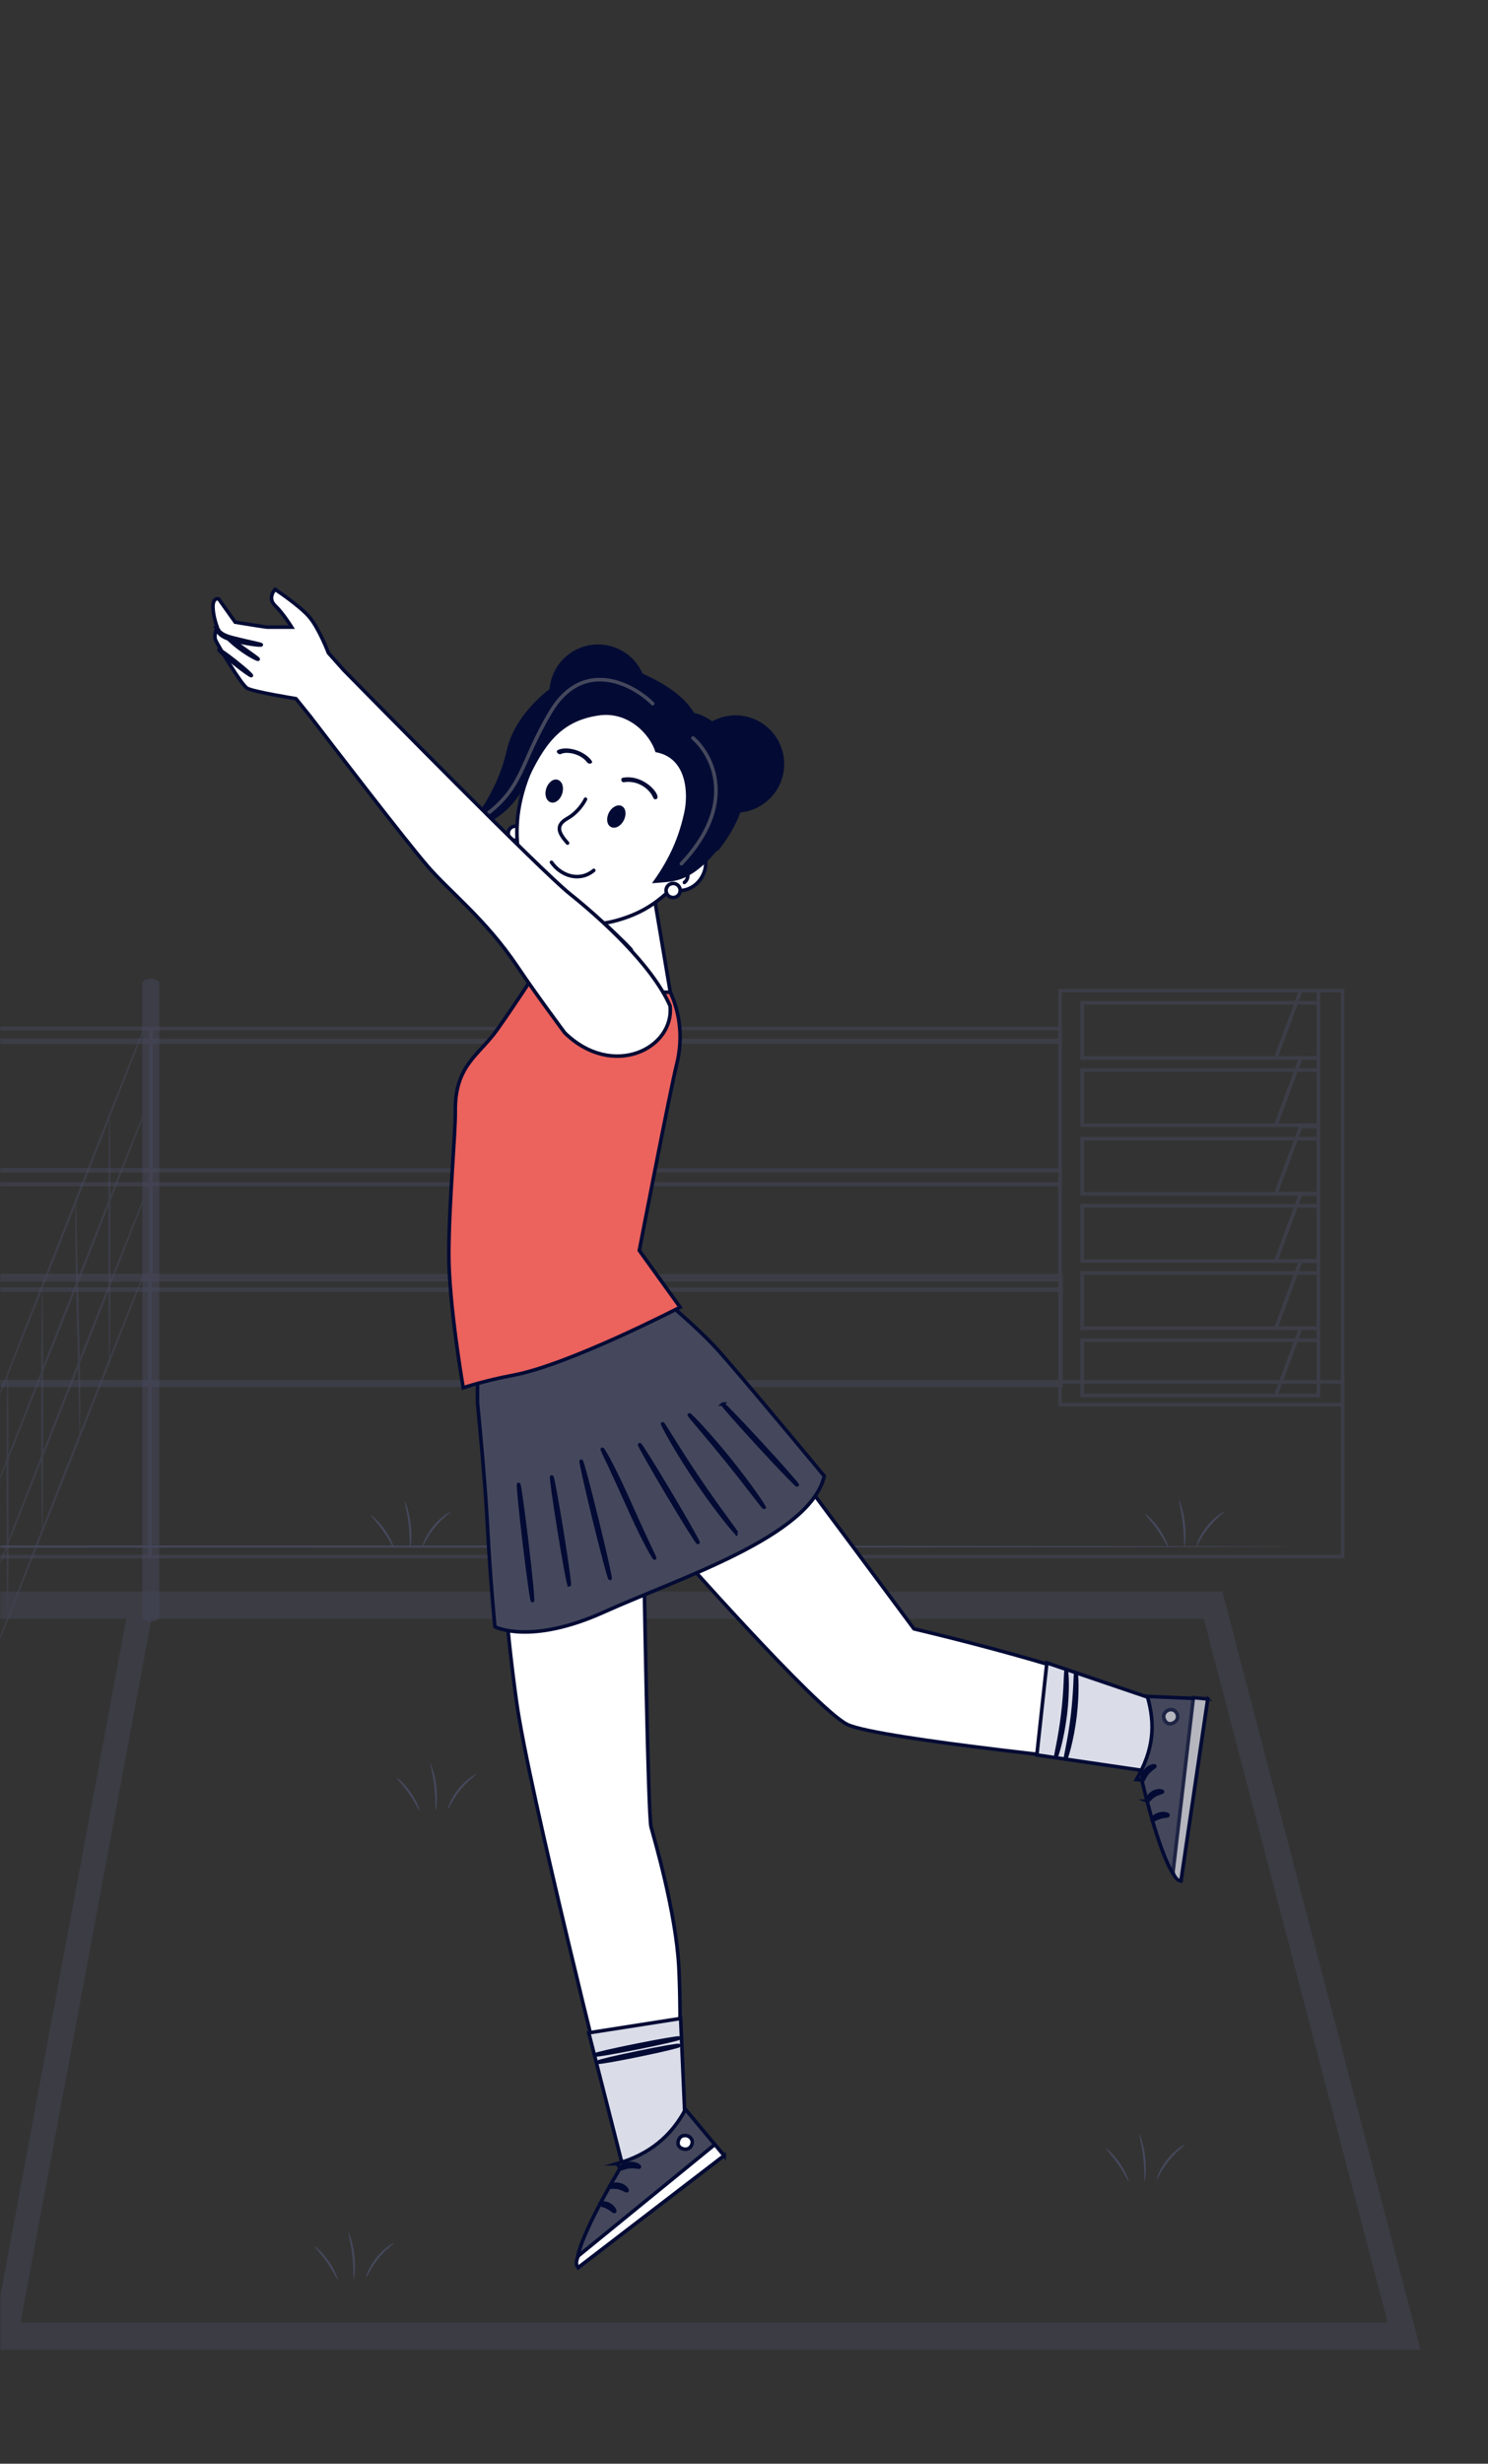 <?xml version="1.0" encoding="UTF-8"?> <svg xmlns="http://www.w3.org/2000/svg" width="415" height="687" viewBox="0 0 415 687" fill="none"><rect x="0" y="0" width="415" height="687" fill="#333333" stroke="none"/><mask id="mask0_7182_9970" style="mask-type:alpha" maskUnits="userSpaceOnUse" x="0" y="0" width="415" height="687"><rect width="415" height="687" fill="#D9D9D9"></rect></mask><g mask="url(#mask0_7182_9970)"><mask id="mask1_7182_9970" style="mask-type:alpha" maskUnits="userSpaceOnUse" x="-19" y="48" width="437" height="725"><rect width="436.093" height="725" transform="matrix(-1 0 0 1 417.164 48)" fill="#D9D9D9"></rect></mask><g mask="url(#mask1_7182_9970)"><g clip-path="url(#clip0_7182_9970)"><g opacity="0.5"><path d="M-272.703 326.394H42.09V330.147H-272.703V326.394Z" stroke="#45485C" stroke-miterlimit="10"></path><path d="M-272.703 330.269H42.09V356.854H-272.703V330.269Z" stroke="#45485C" stroke-miterlimit="10"></path><path d="M-272.969 359.691H41.824V386.277H-272.969V359.691Z" stroke="#45485C" stroke-miterlimit="10"></path><path d="M-272.703 290.126H42.09V326.25H-272.703V290.126Z" stroke="#45485C" stroke-miterlimit="10"></path><path d="M-272.703 286.813H42.09V290.567H-272.703V286.813Z" stroke="#45485C" stroke-miterlimit="10"></path><path d="M-272.969 355.762H41.824V359.515H-272.969V355.762Z" stroke="#45485C" stroke-miterlimit="10"></path><path d="M-351.51 385.328H41.824V434.06H-351.51V385.328Z" stroke="#45485C" stroke-miterlimit="10"></path><path d="M374.462 391.697H295.656V276.237H374.462V391.697Z" stroke="#45485C" stroke-miterlimit="10"></path><path d="M367.705 295.006H301.816V279.616H367.705V295.006Z" stroke="#45485C" stroke-miterlimit="10"></path><path d="M362.768 276.237L355.835 295.006H367.703V276.237H362.768Z" stroke="#45485C" stroke-miterlimit="10"></path><path d="M367.705 313.764H301.816V298.373H367.705V313.764Z" stroke="#45485C" stroke-miterlimit="10"></path><path d="M362.768 295.006L355.835 313.763H367.703V295.006H362.768Z" stroke="#45485C" stroke-miterlimit="10"></path><path d="M367.705 332.896H301.816V317.506H367.705V332.896Z" stroke="#45485C" stroke-miterlimit="10"></path><path d="M362.768 314.139L355.835 332.896H367.703V314.139H362.768Z" stroke="#45485C" stroke-miterlimit="10"></path><path d="M367.705 351.632H301.816V336.242H367.705V351.632Z" stroke="#45485C" stroke-miterlimit="10"></path><path d="M362.768 332.874L355.835 351.632H367.703V332.874H362.768Z" stroke="#45485C" stroke-miterlimit="10"></path><path d="M367.705 370.367H301.816V354.977H367.705V370.367Z" stroke="#45485C" stroke-miterlimit="10"></path><path d="M362.768 351.609L355.835 370.367H367.703V351.609H362.768Z" stroke="#45485C" stroke-miterlimit="10"></path><path d="M367.705 389.113H301.816V373.723H367.705V389.113Z" stroke="#45485C" stroke-miterlimit="10"></path><path d="M362.768 370.344L355.835 389.101H367.703V370.344H362.768Z" stroke="#45485C" stroke-miterlimit="10"></path><path d="M295.664 330.158L-19.129 330.158V326.404L295.664 326.404V330.158Z" stroke="#45485C" stroke-miterlimit="10"></path><path d="M295.664 356.854L-19.129 356.854L-19.129 330.268L295.664 330.268V356.854Z" stroke="#45485C" stroke-miterlimit="10"></path><path d="M295.918 386.277L-18.875 386.277L-18.875 359.692L295.918 359.692V386.277Z" stroke="#45485C" stroke-miterlimit="10"></path><path d="M295.664 326.261L-19.129 326.261L-19.129 290.137L295.664 290.137V326.261Z" stroke="#45485C" stroke-miterlimit="10"></path><path d="M295.664 290.567L-19.129 290.567V286.814L295.664 286.814V290.567Z" stroke="#45485C" stroke-miterlimit="10"></path><path d="M295.918 359.504L-18.875 359.504V355.75L295.918 355.75V359.504Z" stroke="#45485C" stroke-miterlimit="10"></path><path d="M374.459 434.07L-18.875 434.07L-18.875 385.338L374.459 385.338V434.07Z" stroke="#45485C" stroke-miterlimit="10"></path></g><path d="M-358.662 431.256C-358.662 431.41 -197.65 431.543 0.922 431.543C199.494 431.543 360.539 431.41 360.539 431.256C360.539 431.101 199.56 430.969 0.922 430.969C-197.716 430.969 -358.662 431.101 -358.662 431.256Z" fill="#45485C"></path><path d="M125.59 421.606C125.535 421.474 122.951 422.876 120.721 425.669C118.469 428.44 117.652 431.255 117.784 431.289C117.95 431.355 118.988 428.705 121.163 426.033C123.316 423.34 125.689 421.761 125.579 421.617L125.59 421.606Z" fill="#45485C"></path><path d="M112.915 418.735C112.749 418.79 113.577 421.595 113.975 425.161C114.383 428.727 114.195 431.652 114.372 431.663C114.516 431.686 114.968 428.738 114.549 425.094C114.151 421.462 113.058 418.68 112.915 418.735Z" fill="#45485C"></path><path d="M103.475 422.555C103.354 422.677 105.165 424.465 106.931 427.016C108.72 429.566 109.757 431.884 109.912 431.807C110.044 431.763 109.227 429.29 107.406 426.684C105.595 424.068 103.564 422.434 103.475 422.544V422.555Z" fill="#45485C"></path><path d="M341.504 421.509C341.449 421.376 338.865 422.778 336.635 425.571C334.383 428.343 333.566 431.158 333.698 431.191C333.864 431.257 334.902 428.608 337.077 425.936C339.23 423.242 341.603 421.663 341.493 421.52L341.504 421.509Z" fill="#45485C"></path><path d="M328.829 418.372C328.663 418.427 329.491 421.231 329.889 424.797C330.297 428.363 330.109 431.289 330.286 431.3C330.43 431.322 330.882 428.374 330.463 424.731C330.065 421.099 328.972 418.317 328.829 418.372Z" fill="#45485C"></path><path d="M319.389 422.192C319.268 422.314 321.079 424.102 322.845 426.652C324.634 429.203 325.671 431.521 325.826 431.444C325.958 431.4 325.141 428.927 323.32 426.321C321.509 423.705 319.478 422.071 319.389 422.181V422.192Z" fill="#45485C"></path><path d="M132.754 494.751C132.699 494.618 130.115 496.02 127.885 498.814C125.633 501.585 124.816 504.4 124.948 504.433C125.114 504.499 126.152 501.85 128.327 499.178C130.48 496.484 132.853 494.905 132.743 494.762L132.754 494.751Z" fill="#45485C"></path><path d="M120.079 491.891C119.913 491.947 120.741 494.751 121.139 498.317C121.547 501.883 121.359 504.809 121.536 504.82C121.68 504.842 122.132 501.894 121.713 498.251C121.315 494.618 120.222 491.836 120.079 491.891Z" fill="#45485C"></path><path d="M110.628 495.712C110.506 495.833 112.317 497.622 114.083 500.172C115.872 502.722 116.91 505.041 117.064 504.963C117.197 504.919 116.38 502.446 114.558 499.841C112.748 497.224 110.716 495.59 110.628 495.701V495.712Z" fill="#45485C"></path><path d="M330.453 598.02C330.398 597.888 327.814 599.29 325.584 602.083C323.332 604.854 322.515 607.67 322.648 607.703C322.813 607.769 323.851 605.119 326.026 602.447C328.179 599.754 330.552 598.175 330.442 598.031L330.453 598.02Z" fill="#45485C"></path><path d="M317.778 595.161C317.612 595.216 318.44 598.02 318.838 601.586C319.246 605.152 319.059 608.078 319.235 608.089C319.379 608.111 319.831 605.164 319.412 601.52C319.014 597.888 317.922 595.106 317.778 595.161Z" fill="#45485C"></path><path d="M308.327 598.981C308.206 599.103 310.016 600.891 311.783 603.441C313.571 605.992 314.609 608.31 314.763 608.233C314.896 608.189 314.079 605.716 312.257 603.11C310.447 600.494 308.415 598.86 308.327 598.97V598.981Z" fill="#45485C"></path><path d="M109.879 625.446C109.824 625.314 107.24 626.716 105.01 629.509C102.758 632.28 101.941 635.095 102.073 635.128C102.239 635.195 103.277 632.545 105.452 629.873C107.605 627.179 109.978 625.601 109.868 625.457L109.879 625.446Z" fill="#45485C"></path><path d="M97.204 622.575C97.038 622.63 97.866 625.434 98.264 629.001C98.672 632.567 98.484 635.492 98.661 635.503C98.805 635.525 99.257 632.578 98.838 628.934C98.44 625.302 97.347 622.52 97.204 622.575Z" fill="#45485C"></path><path d="M87.753 626.395C87.631 626.517 89.442 628.305 91.208 630.855C92.997 633.406 94.035 635.724 94.189 635.647C94.322 635.603 93.505 633.13 91.683 630.524C89.873 627.908 87.841 626.274 87.753 626.384V626.395Z" fill="#45485C"></path><g opacity="0.4"><path d="M4.897 652.194L42.258 451.392L35.49 449.857L-1.87 650.659L4.897 652.194Z" fill="#45485C"></path><path d="M-394.312 655.241H396.188L340.931 443.785H-292.84L-293.812 445.817L-394.312 655.241ZM387.002 647.612H-382.841L-288.689 451.425H335.731L387.002 647.612Z" fill="#45485C"></path></g><g opacity="0.5"><path d="M-4.091 398.929C-3.936 398.996 7.049 371.516 20.441 337.567C33.844 303.607 44.575 276.028 44.42 275.962C44.266 275.896 33.281 303.364 19.889 337.324C6.497 371.273 -4.246 398.852 -4.091 398.918V398.929Z" fill="#45485C"></path><path d="M-4.091 422.6C-3.936 422.666 7.049 395.187 20.441 361.238C33.844 327.278 44.575 299.699 44.42 299.633C44.266 299.567 33.281 327.035 19.889 360.995C6.497 394.944 -4.246 422.523 -4.091 422.589V422.6Z" fill="#45485C"></path><path d="M-4.091 446.27C-3.936 446.336 7.049 418.857 20.441 384.908C33.844 350.948 44.575 323.369 44.42 323.303C44.266 323.237 33.281 350.705 19.889 384.665C6.497 418.614 -4.246 446.193 -4.091 446.259V446.27Z" fill="#45485C"></path><path d="M-4.091 467.148C-3.936 467.214 7.049 439.735 20.441 405.786C33.844 371.826 44.575 344.247 44.42 344.181C44.266 344.115 33.281 371.583 19.889 405.543C6.497 439.492 -4.246 467.071 -4.091 467.137V467.148Z" fill="#45485C"></path><path d="M30.522 381.243C30.688 381.243 30.82 365.566 30.82 346.223C30.82 326.88 30.688 311.203 30.522 311.203C30.357 311.203 30.224 326.88 30.224 346.223C30.224 365.566 30.357 381.243 30.522 381.243Z" fill="#45485C"></path><path d="M22.252 400.784C22.252 400.784 22.296 400.553 22.307 400.1C22.318 399.581 22.34 398.941 22.362 398.146C22.395 396.446 22.406 393.995 22.406 390.959C22.406 384.897 22.252 376.518 22.009 367.266C21.788 358.058 21.578 349.723 21.435 343.584C21.369 340.615 21.324 338.186 21.291 336.408C21.269 335.613 21.247 334.973 21.225 334.454C21.203 334.012 21.181 333.77 21.159 333.77C21.137 333.77 21.114 334.001 21.104 334.454C21.093 334.973 21.07 335.613 21.048 336.408C21.015 338.108 21.004 340.559 21.004 343.595C21.004 349.657 21.159 358.036 21.402 367.288C21.622 376.496 21.832 384.831 21.976 390.97C22.042 393.939 22.086 396.368 22.119 398.146C22.141 398.941 22.163 399.581 22.185 400.1C22.207 400.542 22.23 400.784 22.252 400.784Z" fill="#45485C"></path><path d="M11.772 428C11.938 428 12.07 412.588 12.07 393.576C12.07 374.565 11.938 359.152 11.772 359.152C11.607 359.152 11.474 374.565 11.474 393.576C11.474 412.588 11.607 428 11.772 428Z" fill="#45485C"></path><path d="M2.124 449.98C2.289 449.98 2.422 435.021 2.422 416.572C2.422 398.124 2.289 383.164 2.124 383.164C1.958 383.164 1.826 398.113 1.826 416.572C1.826 435.032 1.958 449.98 2.124 449.98Z" fill="#45485C"></path><path d="M42.059 452.166C43.362 452.166 44.422 451.526 44.422 450.742V274.306C44.422 273.511 43.362 272.882 42.059 272.882C40.757 272.882 39.697 273.522 39.697 274.306V450.742C39.697 451.537 40.757 452.166 42.059 452.166Z" fill="#45485C"></path></g><path d="M220.057 407.426C220.997 408.496 254.914 454.203 254.914 454.203C254.914 454.203 304.916 465.822 321.039 474.791L315.034 491.945C315.034 491.945 244.94 485.013 236.324 480.862C227.72 476.71 186.531 429.972 186.531 429.972L220.044 407.439L220.057 407.426Z" fill="white" stroke="#030B34" stroke-miterlimit="10"></path><path d="M291.968 463.672L322.765 474.155L333.719 485.84L329.345 495.253L289.174 489.365L291.968 463.672Z" fill="#DADCE8" stroke="#030B34" stroke-miterlimit="10"></path><path d="M316.991 496.178L318.466 496.413C318.466 496.413 324.654 523.49 329.38 524.495L336.848 473.762L320.006 473.031C322.33 481.086 321.691 487.993 316.978 496.178H316.991Z" fill="#45485C" stroke="#030B34" stroke-miterlimit="10"></path><g opacity="0.6"><path d="M324.711 477.915C325.116 476.975 326.304 476.453 327.244 476.831C328.184 477.21 328.706 478.424 328.314 479.377C327.922 480.33 326.512 480.996 325.625 480.513C324.724 480.03 324.189 478.568 324.802 477.745" fill="white"></path><path d="M324.711 477.915C325.116 476.975 326.304 476.453 327.244 476.831C328.184 477.21 328.706 478.424 328.314 479.377C327.922 480.33 326.512 480.996 325.625 480.513C324.724 480.03 324.189 478.568 324.802 477.745" stroke="#030B34" stroke-miterlimit="10"></path></g><g opacity="0.6"><path d="M336.852 473.747L332.831 473.316L327.138 522.091C327.138 522.091 327.778 524.493 329.371 524.467L336.839 473.734L336.852 473.747Z" fill="white" stroke="#030B34" stroke-miterlimit="10"></path></g><path d="M318.583 496.608C318.831 496.634 319.118 495.42 320.084 494.31C321.024 493.187 322.16 492.704 322.108 492.469C322.095 492.234 320.58 492.391 319.444 493.749C318.296 495.093 318.361 496.634 318.596 496.608H318.583Z" fill="#45485C" stroke="#030B34" stroke-miterlimit="10"></path><path d="M319.966 502.248C320.188 502.339 320.762 501.334 321.924 500.642C323.06 499.924 324.209 499.872 324.235 499.624C324.313 499.402 322.904 499.01 321.494 499.898C320.071 500.773 319.757 502.209 319.979 502.248H319.966Z" fill="#45485C" stroke="#030B34" stroke-miterlimit="10"></path><path d="M325.776 506.189C325.868 505.967 324.693 505.444 323.27 505.888C321.834 506.319 321.142 507.403 321.324 507.546C321.507 507.716 322.33 507.063 323.505 506.724C324.68 506.358 325.711 506.437 325.776 506.189Z" fill="#45485C" stroke="#030B34" stroke-miterlimit="10"></path><path d="M294.445 490.081C294.523 490.107 294.98 488.801 295.529 486.66C296.077 484.506 296.678 481.503 297.095 478.135C297.5 474.767 297.618 471.699 297.605 469.48C297.591 467.26 297.448 465.889 297.37 465.902C297.265 465.902 297.226 467.273 297.121 469.48C297.017 471.686 296.821 474.715 296.416 478.057C296.012 481.399 295.49 484.389 295.059 486.556C294.641 488.723 294.354 490.055 294.445 490.081Z" fill="#45485C" stroke="#030B34" stroke-miterlimit="10"></path><path d="M297.148 490.55C297.227 490.576 297.684 489.27 298.232 487.129C298.78 484.975 299.381 481.972 299.798 478.604C300.203 475.236 300.321 472.168 300.308 469.948C300.295 467.729 300.151 466.358 300.073 466.371C299.968 466.371 299.929 467.742 299.825 469.948C299.72 472.155 299.524 475.183 299.12 478.526C298.715 481.868 298.193 484.857 297.762 487.025C297.344 489.192 297.057 490.523 297.148 490.55Z" fill="#45485C" stroke="#030B34" stroke-miterlimit="10"></path><path d="M179.598 435.809C179.598 437.232 180.734 506.307 181.583 509.44C182.431 512.573 188.567 533.318 189.337 548.671C190.108 564.024 189.337 585.056 189.337 585.056L169.924 588.189C169.924 588.189 147.469 499.205 144.049 474.478C140.641 449.739 140.354 435.809 140.354 435.809H179.585H179.598Z" fill="white" stroke="#030B34" stroke-miterlimit="10"></path><path d="M189.833 562.836L191.086 591.91L183.723 603.111L173.344 602.707L164.205 566.844L189.833 562.836Z" fill="#DADCE8" stroke="#030B34" stroke-miterlimit="10"></path><path d="M172.088 603.349L172.989 604.55C172.989 604.55 158.576 628.297 161.265 632.305L201.945 601.09L191.188 588.191C187.245 595.594 181.161 600.751 172.075 603.349H172.088Z" fill="#45485C" stroke="#030B34" stroke-miterlimit="10"></path><path d="M190.345 595.606C191.298 595.214 192.499 595.671 192.917 596.585C193.335 597.512 192.865 598.752 191.912 599.157C190.972 599.561 189.497 599.065 189.183 598.099C188.87 597.133 189.51 595.71 190.515 595.54" fill="white"></path><path d="M190.345 595.606C191.298 595.214 192.499 595.671 192.917 596.585C193.335 597.512 192.865 598.752 191.912 599.157C190.972 599.561 189.497 599.065 189.183 598.099C188.87 597.133 189.51 595.71 190.515 595.54" stroke="#030B34" stroke-miterlimit="10"></path><path d="M201.945 601.088L199.36 597.98L161.317 629.026C161.317 629.026 160.103 631.193 161.265 632.29L201.945 601.075V601.088Z" fill="white" stroke="#030B34" stroke-miterlimit="10"></path><path d="M172.929 604.771C173.086 604.967 174.143 604.288 175.605 604.17C177.067 604.014 178.216 604.471 178.334 604.249C178.49 604.066 177.302 603.126 175.527 603.309C173.764 603.465 172.733 604.627 172.916 604.771H172.929Z" fill="#45485C" stroke="#030B34" stroke-miterlimit="10"></path><path d="M169.989 609.787C170.094 610.009 171.203 609.682 172.509 609.996C173.827 610.27 174.676 611.027 174.872 610.87C175.081 610.753 174.337 609.513 172.705 609.16C171.073 608.794 169.846 609.604 169.976 609.8L169.989 609.787Z" fill="#45485C" stroke="#030B34" stroke-miterlimit="10"></path><path d="M171.413 616.665C171.622 616.574 171.152 615.385 169.821 614.707C168.489 614.015 167.236 614.315 167.275 614.537C167.275 614.785 168.332 614.889 169.416 615.464C170.513 616.012 171.204 616.795 171.413 616.665Z" fill="#45485C" stroke="#030B34" stroke-miterlimit="10"></path><path d="M165.981 572.996C166.02 573.178 171.295 572.277 177.757 570.985C184.232 569.693 189.441 568.491 189.402 568.309C189.363 568.126 184.089 569.027 177.626 570.319C171.164 571.612 165.942 572.813 165.981 572.996Z" fill="#45485C" stroke="#030B34" stroke-miterlimit="10"></path><path d="M166.896 575.004C166.936 575.186 171.988 574.312 178.176 573.032C184.364 571.766 189.351 570.578 189.312 570.395C189.273 570.212 184.221 571.087 178.033 572.367C171.844 573.633 166.857 574.821 166.896 575.004Z" fill="#45485C" stroke="#030B34" stroke-miterlimit="10"></path><path d="M229.874 411.579C229.874 411.579 207.014 383.98 199.886 376.068C192.745 368.157 174.911 353.757 174.911 353.757L133.173 373.914V391.186C133.173 391.186 135.288 412.127 135.993 426.161C136.711 440.196 138.03 453.616 138.03 453.616C138.03 453.616 147.808 458.839 168.501 449.491C189.194 440.13 225.97 428.498 229.887 411.592L229.874 411.579Z" fill="#45485C" stroke="#030B34" stroke-miterlimit="10"></path><path d="M167.993 404.111C167.901 404.163 168.737 405.847 170.042 408.602C171.348 411.356 173.071 415.194 174.977 419.437C176.883 423.693 178.685 427.506 180.108 430.221C180.813 431.579 181.413 432.662 181.844 433.393C182.275 434.125 182.536 434.529 182.575 434.503C182.667 434.451 181.831 432.767 180.526 430.012C179.22 427.258 177.497 423.419 175.591 419.163C173.685 414.907 171.883 411.095 170.473 408.393C169.768 407.035 169.167 405.951 168.737 405.22C168.306 404.489 168.045 404.084 168.006 404.111H167.993Z" fill="#45485C" stroke="#030B34" stroke-miterlimit="10"></path><path d="M170.135 440.168C170.317 440.129 168.672 432.753 166.453 423.719C164.234 414.672 162.288 407.387 162.106 407.426C161.923 407.465 163.568 414.828 165.787 423.876C168.007 432.91 169.952 440.208 170.135 440.168Z" fill="#45485C" stroke="#030B34" stroke-miterlimit="10"></path><path d="M158.751 441.906C158.933 441.879 157.994 435.117 156.649 426.814C155.304 418.511 154.064 411.8 153.881 411.826C153.698 411.852 154.638 418.615 155.983 426.918C157.328 435.221 158.568 441.932 158.751 441.892V441.906Z" fill="#45485C" stroke="#030B34" stroke-miterlimit="10"></path><path d="M148.502 446.332C148.685 446.305 147.98 439.034 146.91 430.078C145.839 421.122 144.834 413.889 144.651 413.902C144.468 413.928 145.173 421.2 146.244 430.156C147.314 439.112 148.32 446.345 148.502 446.332Z" fill="#45485C" stroke="#030B34" stroke-miterlimit="10"></path><path d="M194.675 430.131C194.831 430.039 191.319 423.838 186.828 416.292C182.337 408.746 178.564 402.702 178.395 402.806C178.238 402.897 181.75 409.099 186.241 416.645C190.732 424.191 194.505 430.235 194.675 430.131Z" fill="#45485C" stroke="#030B34" stroke-miterlimit="10"></path><path d="M205.471 427.57C205.471 427.57 205.223 427.113 204.675 426.343C204.035 425.468 203.265 424.398 202.338 423.144C200.367 420.442 197.677 416.708 194.818 412.478C191.972 408.261 189.492 404.358 187.729 401.525C186.907 400.206 186.202 399.083 185.627 398.17C185.131 397.386 184.831 396.955 184.792 396.982C184.753 397.008 184.975 397.478 185.405 398.3C185.836 399.136 186.489 400.324 187.325 401.773C188.983 404.671 191.398 408.627 194.27 412.857C197.129 417.087 199.897 420.807 201.973 423.432C203.004 424.75 203.866 425.795 204.479 426.5C205.093 427.204 205.445 427.583 205.484 427.557L205.471 427.57Z" fill="#45485C" stroke="#030B34" stroke-miterlimit="10"></path><path d="M213.113 420.339C213.113 420.339 212.917 419.908 212.461 419.203C212.004 418.498 211.312 417.493 210.45 416.266C208.714 413.811 206.22 410.482 203.348 406.905C200.463 403.341 197.734 400.208 195.698 397.988C194.679 396.879 193.844 396.004 193.243 395.403C192.643 394.803 192.303 394.489 192.264 394.529C192.186 394.594 193.387 396.017 195.332 398.315C197.277 400.612 199.941 403.785 202.813 407.336C205.685 410.9 208.231 414.177 210.058 416.553C211.886 418.929 213.035 420.404 213.113 420.339Z" fill="#45485C" stroke="#030B34" stroke-miterlimit="10"></path><path d="M201.543 391.512C201.4 391.643 205.956 396.8 211.687 403.04C217.432 409.28 222.197 414.228 222.34 414.098C222.484 413.967 217.941 408.81 212.183 402.57C206.439 396.33 201.674 391.382 201.53 391.512H201.543Z" fill="#45485C" stroke="#030B34" stroke-miterlimit="10"></path><path d="M183.173 270.62C183.173 270.62 192.69 280.986 188.708 296.874C186.92 304.003 178.303 348.691 178.303 348.691L189.688 364.514C189.688 364.514 158.72 380.545 143.159 383.47C134.829 385.036 129.189 386.982 129.189 386.982C129.189 386.982 125.182 363.822 125.182 349.787C125.182 335.753 127.061 315.974 126.983 309.838C126.826 297.149 133.459 294.342 138.498 287.344C143.537 280.333 152.898 265.855 152.898 265.855C152.898 265.855 171.841 260.137 177.872 265.255C183.904 270.372 183.199 270.607 183.199 270.607L183.173 270.62Z" fill="#EC625D" stroke="#030B34" stroke-miterlimit="10"></path><path d="M181.818 246.299L186.949 276.678H165.604L160.578 250.228L181.818 246.299Z" fill="white" stroke="#030B34" stroke-miterlimit="10"></path><path d="M144.793 235.868C144.793 235.868 145.145 236.351 145.889 237.147C146.62 237.944 147.717 239.066 149.088 240.424C151.829 243.153 155.746 246.795 160.119 250.725C164.454 254.615 168.383 258.127 171.36 260.79C172.718 262.004 173.854 263.036 174.767 263.845C175.577 264.563 176.034 264.942 176.073 264.903C176.099 264.863 175.707 264.42 174.95 263.649C174.193 262.866 173.083 261.769 171.686 260.438C168.893 257.761 164.963 254.158 160.576 250.216C156.19 246.273 152.234 242.696 149.414 240.072C148.083 238.831 146.96 237.787 146.072 236.951C145.276 236.22 144.832 235.829 144.793 235.855V235.868Z" fill="#030B34" stroke="#030B34" stroke-miterlimit="10"></path><path d="M143.708 234.315C142.62 234.315 141.737 233.432 141.737 232.343C141.737 231.255 142.62 230.372 143.708 230.372C144.797 230.372 145.68 231.255 145.68 232.343C145.68 233.432 144.797 234.315 143.708 234.315Z" fill="white" stroke="#030B34"></path><path d="M164.244 206.589C156.886 205.184 152.06 198.079 153.465 190.721C154.87 183.362 161.974 178.536 169.333 179.941C176.691 181.346 181.517 188.451 180.112 195.809C178.707 203.168 171.603 207.994 164.244 206.589Z" fill="#030B34"></path><path fill-rule="evenodd" clip-rule="evenodd" d="M189.939 204.026C190.892 204.744 191.806 205.423 192.681 206.05C211.637 219.562 200.07 234.21 196.062 238.414C198.477 241.508 194.9 249.707 187.485 248.166C187.328 248.14 187.211 248.075 187.093 248.01C186.689 248.388 186.323 248.741 185.931 249.08C182.119 252.448 178.268 254.877 172.223 256.6C166.179 258.323 157.628 258.911 150.708 252.37C144.416 244.237 139.807 228.335 150.8 208.857C156.479 198.752 168.698 194.248 176.336 196.037C180.918 197.159 185.814 200.854 189.965 204.026H189.939Z" fill="white" stroke="#030B34" stroke-miterlimit="10"></path><path d="M194.758 241.09C193.818 241.625 191.925 242.839 191.833 243.283C191.729 243.845 192.173 244.98 190.88 246.064" stroke="#030B34" stroke-linecap="round"></path><path d="M165.602 242.709C161.581 246.038 156.424 244.21 153.8 240.45" stroke="#030B34" stroke-linecap="round"></path><path fill-rule="evenodd" clip-rule="evenodd" d="M182.799 209.719C181.493 205.215 175.553 198.23 166.923 199.51C156.153 201.089 151.675 207.904 146.962 217.944C142.21 227.97 133.711 231.143 130.76 230.633C130.995 230.268 131.335 229.824 131.674 229.341C134.298 225.672 139.259 218.688 141.322 209.223C144.26 195.802 163.007 181.141 177.093 186.925C188.399 191.546 191.95 196.142 193.569 198.792C195.097 199.079 196.872 199.875 198.635 201.142C202.081 199.249 206.376 198.857 210.28 200.489C217.212 203.309 220.541 211.259 217.708 218.192C215.685 223.101 211.129 226.195 206.168 226.586C204.51 231.117 201.768 235.386 198.374 239.002C192.238 245.556 188.269 245.791 184.078 246.117C183.36 246.182 182.603 246.208 181.833 246.313C185.762 240.843 188.948 235.072 190.762 226.9C192.016 221.665 191.781 211.273 182.812 209.732L182.799 209.719Z" fill="#030B34"></path><path d="M193.273 205.789C198.756 210.554 205.78 224.21 190.035 240.855" stroke="#45485C" stroke-linecap="round"></path><path d="M182.027 196.219C176.636 190.801 162.627 183.294 153.541 198.543C144.624 213.569 146.125 219.914 134.049 228.296" stroke="#45485C" stroke-linecap="round"></path><path d="M163.293 222.853C162.745 224.001 161.021 226.639 158.319 228.166C154.951 230.072 155.564 232.07 158.293 235.085" stroke="#030B34" stroke-linecap="round"></path><path d="M199.613 203.164C205.541 206.428 213.648 219.535 200.044 236.716" stroke="#030B34" stroke-linecap="round"></path><path d="M187.736 250.282C186.647 250.282 185.764 249.399 185.764 248.31C185.764 247.221 186.647 246.339 187.736 246.339C188.824 246.339 189.707 247.221 189.707 248.31C189.707 249.399 188.824 250.282 187.736 250.282Z" fill="white" stroke="#030B34"></path><path d="M173.996 228.701C174.806 227.056 174.519 225.294 173.37 224.746C172.221 224.197 170.602 225.046 169.793 226.652C168.983 228.297 169.27 230.059 170.419 230.608C171.594 231.208 173.187 230.346 173.996 228.701Z" fill="#030B34"></path><path d="M156.778 221.364C157.352 219.641 156.856 217.918 155.603 217.461C154.389 217.017 152.94 218.074 152.365 219.811C151.791 221.534 152.287 223.257 153.54 223.714C154.754 224.158 156.204 223.1 156.778 221.364Z" fill="#030B34"></path><path d="M183.047 222.825C184.757 222.146 179.914 215.84 173.791 216.846C172.929 216.976 173.19 218.229 174.052 218.112C177.329 217.564 180.893 219.457 182.198 222.459C182.342 222.825 182.721 222.982 183.047 222.825Z" fill="#030B34"></path><path d="M156.53 210.214C158.097 209.469 161.922 210.161 163.724 212.55C164.285 213.321 165.538 212.851 165.016 212.133C162.757 209.078 157.875 208.007 155.616 209.13C154.794 209.509 155.747 210.618 156.53 210.227V210.214Z" fill="#030B34"></path><path d="M59.399 169.156C59.399 166.493 60.978 166.989 60.978 166.989L65.6 173.491C65.6 173.491 74.06 174.874 74.556 174.874H81.345C81.345 174.874 78.982 171.036 76.723 168.869C74.465 166.702 76.723 164.339 76.723 164.339C76.723 164.339 83.421 168.765 86.175 171.924C88.93 175.07 91.606 182.081 91.606 182.081L95.862 186.859C104.687 195.841 151.073 242.958 158.801 249.133C167.34 255.961 181.753 268.872 186.883 280.478C188.15 292.306 170.917 301.066 157.509 287.998C157.509 287.998 149.376 277.071 144.336 269.551C135.42 256.261 125.55 248.832 119.218 241.482C112.729 233.949 92.598 207.695 86.567 199.81L82.546 194.823C82.546 194.823 70.613 192.904 68.942 191.912C67.271 190.932 60.874 180.097 60.182 178.621C59.49 177.146 60.574 174.874 60.574 174.874C60.574 174.874 59.399 171.82 59.399 169.169V169.156Z" fill="white" stroke="#030B34" stroke-miterlimit="10"></path><path d="M60.31 174.953C60.232 174.953 60.31 175.867 61.303 176.807C62.269 177.786 64.07 178.36 65.924 178.791C69.697 179.731 72.856 179.992 72.883 179.809C72.909 179.614 69.828 179.065 66.094 178.125C64.214 177.681 62.556 177.225 61.616 176.428C60.65 175.684 60.402 174.901 60.297 174.94L60.31 174.953Z" fill="#030B34" stroke="#030B34" stroke-miterlimit="10"></path><path d="M63.239 177.537C63.122 177.668 64.845 179.404 67.287 181.154C69.728 182.916 71.921 183.987 72.013 183.83C72.104 183.66 70.094 182.329 67.691 180.592C65.276 178.869 63.383 177.381 63.252 177.524L63.239 177.537Z" fill="#030B34" stroke="#030B34" stroke-miterlimit="10"></path><path d="M61.057 181.193C60.94 181.336 62.872 183.073 65.365 185.057C67.859 187.042 69.987 188.543 70.104 188.386C70.222 188.243 68.29 186.506 65.796 184.522C63.303 182.538 61.175 181.036 61.057 181.193Z" fill="#030B34" stroke="#030B34" stroke-miterlimit="10"></path></g></g></g><defs><clipPath id="clip0_7182_9970"><rect width="790" height="839.327" fill="white" transform="matrix(-1 0 0 1 396.164 -112.338)"></rect></clipPath></defs></svg> 